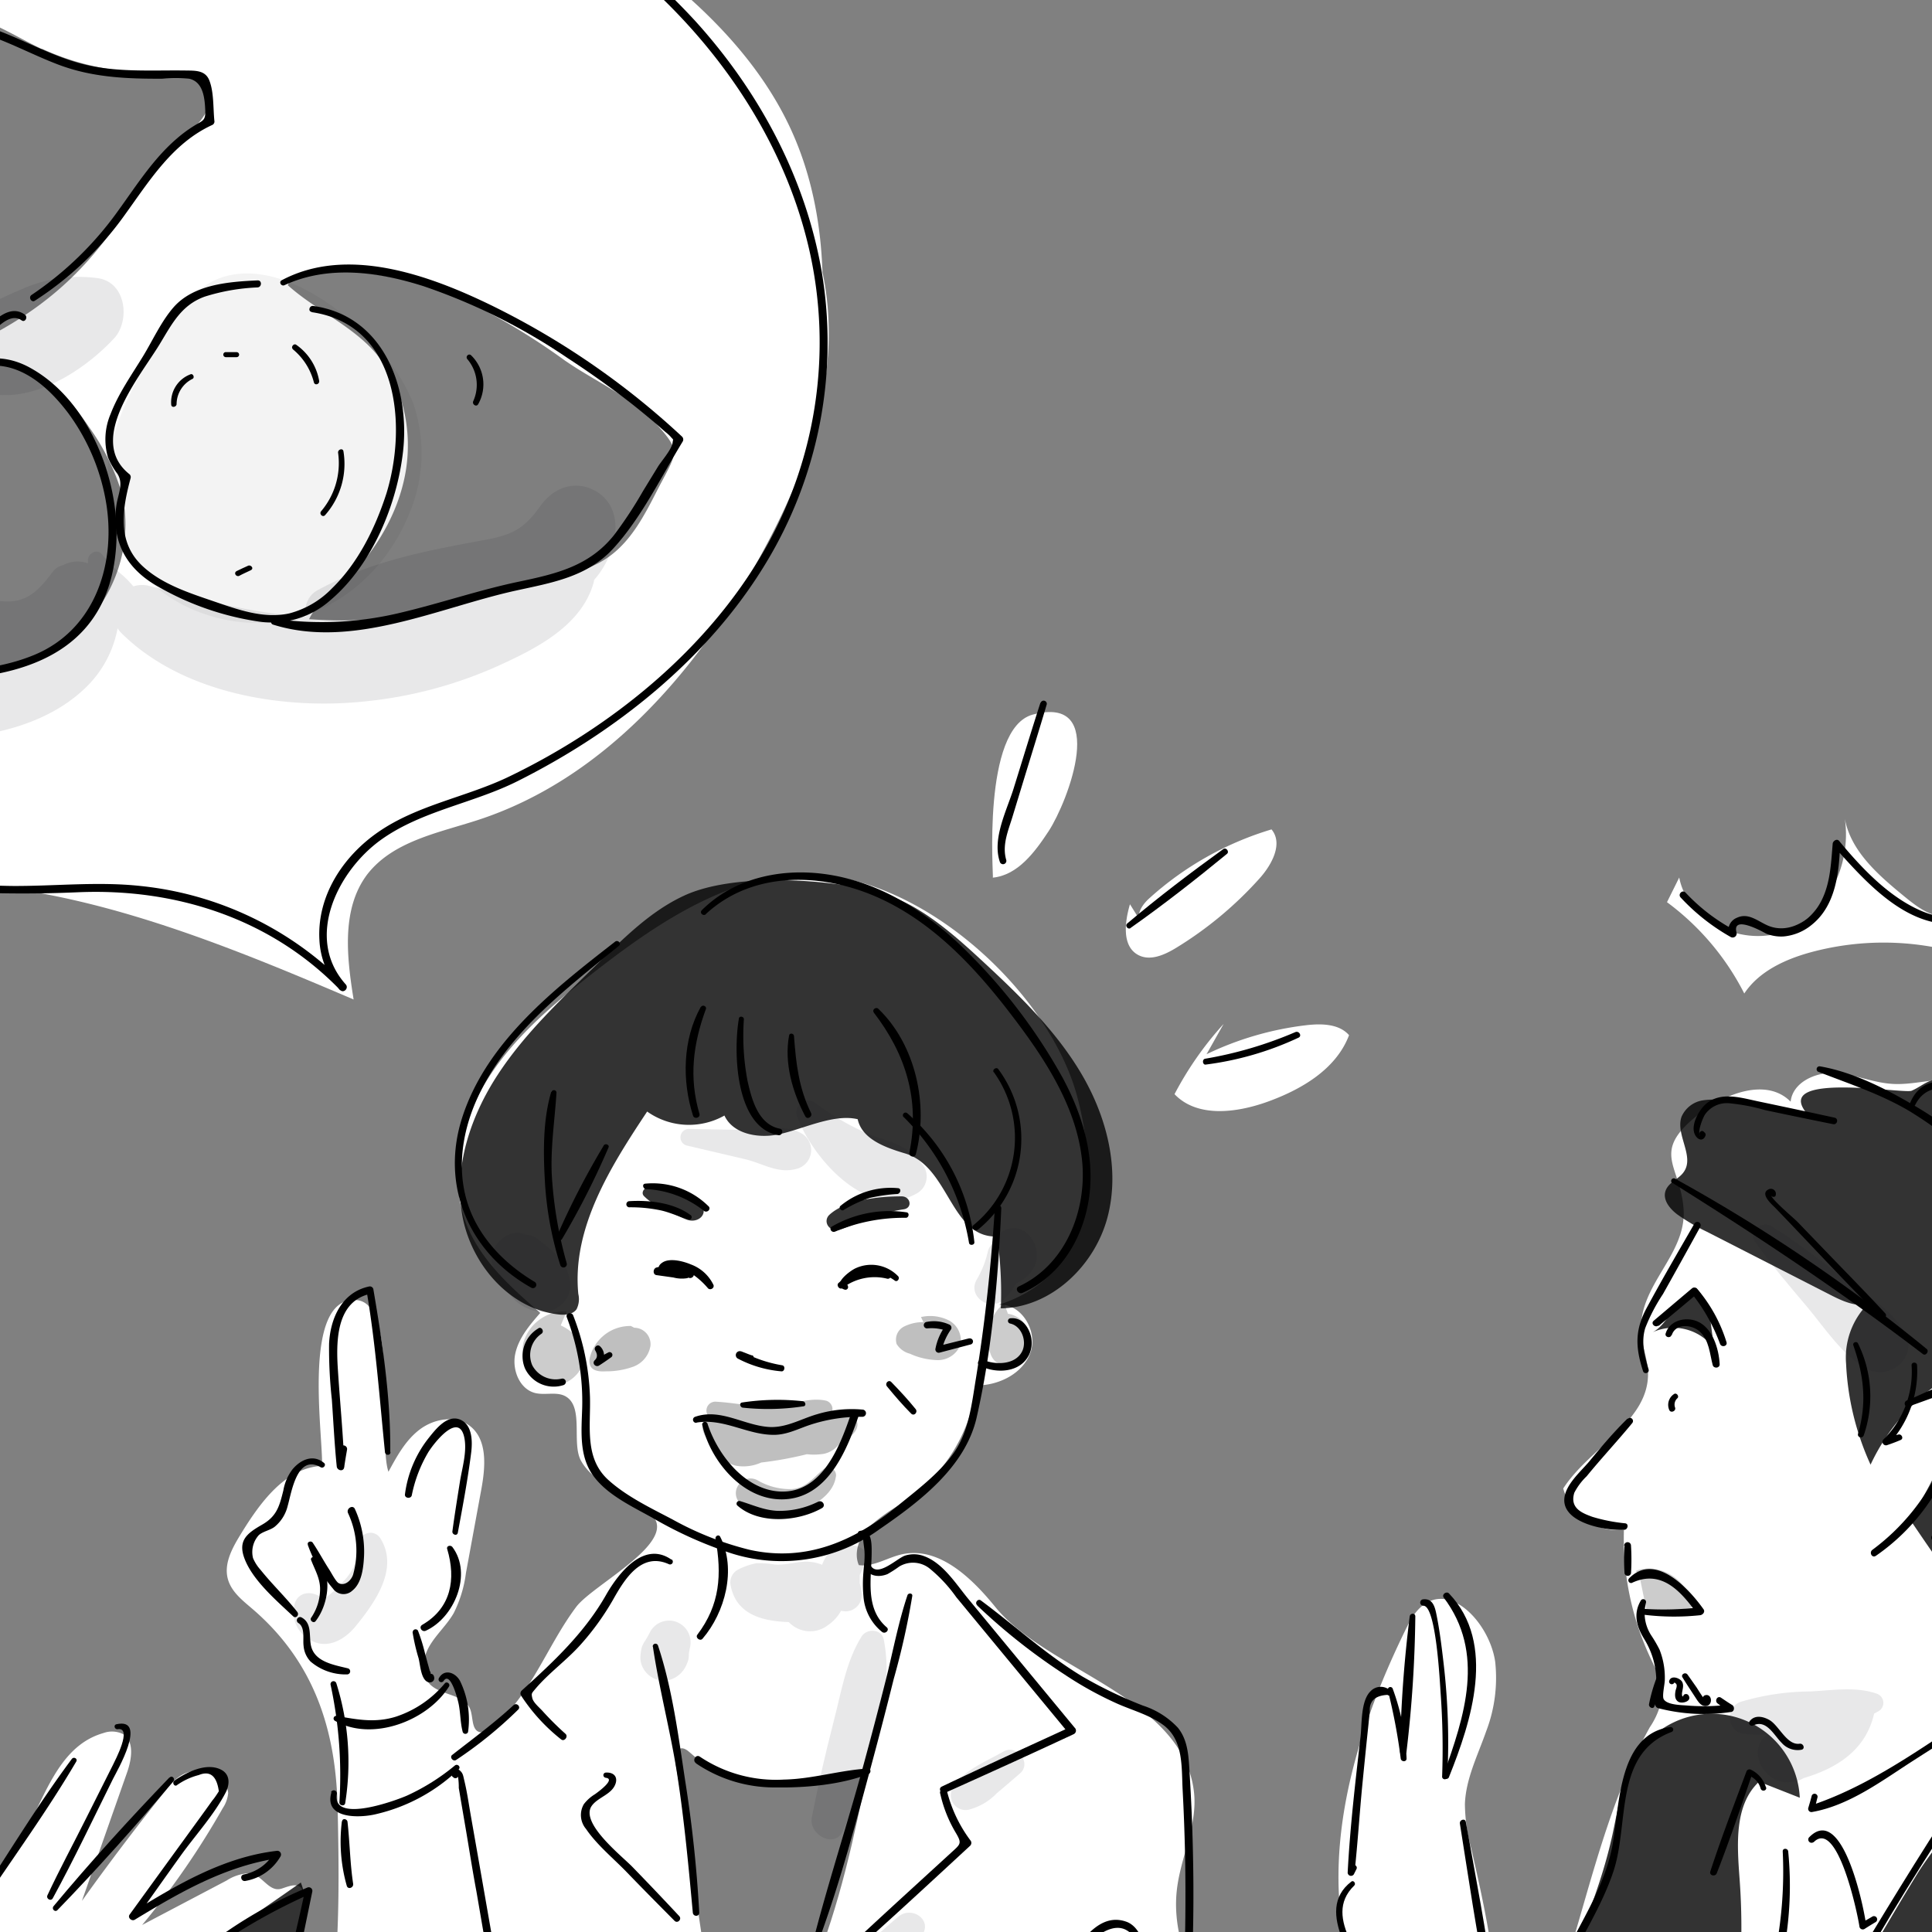 <svg xmlns="http://www.w3.org/2000/svg" xmlns:xlink="http://www.w3.org/1999/xlink" viewBox="0 0 300 300"><rect x="0" y="0" width="300" height="300" fill="#808080" stroke="none"/><defs><style>.cls-1{fill:none;}.cls-2{fill:#fff;}.cls-3{opacity:0.8;}.cls-4{opacity:0.5;}.cls-5{opacity:0.05;}.cls-6{opacity:0.2;}.cls-7{opacity:0.25;}.cls-8{fill:#1a1c21;opacity:0.1;}.cls-9{clip-path:url(#clip-path);}</style><clipPath id="clip-path"><rect class="cls-1" x="618" y="-38.5" width="780" height="476"/></clipPath></defs><title>episode4-thumb</title><g id="color"><path class="cls-2" d="M466.81,405.36c.75-8.94,1.09-17.9,1.66-26.86.46-7.18-.66-13.87-.4-21l.7-19.51c.13-3.58.25-7.27-1-10.64-1.92-5.29-6.71-8.88-10.81-12.73-11.14-10.46-18.17-24.43-26-37.58-1.83-3.08-3.83-6.26-6.92-8.07a9.41,9.41,0,0,1-2.87-1.95,6.4,6.4,0,0,1-1-2.2l-4.7-14.62,7.08.8a132.14,132.14,0,0,1,3.51-36.75,7.68,7.68,0,0,1,1.58-3.6c.79-.82,1.9-1.27,2.64-2.13,2.63-3-1.09-7.92.37-11.65.43-1.09,1.29-2,1.44-3.18a5.18,5.18,0,0,0-1.2-3.37c-7.88-11.58-21.3-17.9-34.16-23.43-2-.88-4.23-1.76-6.37-1.26s-3.9,3.09-2.73,5c-3.49-4-9.37-5.13-14.67-4.62s-10.38,2.36-15.64,3.21c-3.82.62-9,2.18-8.48,6-3.21,0-7,.39-8.67,3.13-2.42,3.91,1.45,8.5,3.5,12.62,2.54,5.08,1.08,8.76.28,13.84-.58,3.71-.29,7.64-1,11.45-.41,2.07-9.31,22.65-12.38,20.14a28.32,28.32,0,0,0,8,4.77,17.32,17.32,0,0,1-3.11,5.29c2.52,2.54,7.05,2.59,9,5.58,1,1.51,1.07,3.42,1.16,5.22a125.29,125.29,0,0,0,2.37,18.92,3.24,3.24,0,0,0,1.41,2.5,3.27,3.27,0,0,0,2.2-.08c7.38-2,14.8-3.88,22.2-5.85a1.91,1.91,0,0,1,1.52,0c.56.34.62,1.13.62,1.79,0,2.28,0,4.56-.05,6.84a2.17,2.17,0,0,1-2.41,2.7c-7.72.74-16.07,1.7-21.68,7-3,2.84-5.81,7.11-9.9,6.59-1.42-10.77-16.59-17.29-21.56-26.63a25.59,25.59,0,0,0-9.08-9.71l11.76-19.78c7.36-12.36,16.79-25.67,13.38-40.8C334.07,190,325.19,182,316.78,174.84c-3.92-3.34-8.23-6.85-13.37-7.19-3.22-.21-6.42.87-9.64.65-3-.19-5.85-1.51-8.86-1.68s-6.55,1.45-6.86,4.45c-3.75-3.79-10.23-1.27-14.4,2.05-7.37,5.88-2.75,7.71-2.23,14.56.55,7.24-7.17,11.89-6.58,19.38.17,2,1,4,1.06,6,.26,7.66-9,11.62-13.16,18.07a8.74,8.74,0,0,0,9.42,6.41,44,44,0,0,0,4.16,20c.9,1.89,1.95,3.85,1.78,5.94a12.07,12.07,0,0,1-1.92,4.73c-7.36,13.25-10,28.57-15,42.8q-.85,2.47-1.81,4.9a4.6,4.6,0,0,1-.77,1.41c-1.29,1.44-3.87.71-5-.9s-1.13-3.66-1.22-5.59c-.37-8-2.12-15.9-3.91-23.72a27.19,27.19,0,0,1-1-7c.15-3.93,2-7.55,3.3-11.27a23.14,23.14,0,0,0,1.4-10.82c-1-6.88-9.07-14.71-13.57-5.66-8.54,17.2-14.48,37.37-8.05,55.47,1.37,3.87,3.29,7.56,4.36,11.53,3.2,11.84,1.72,23.92,6.27,35.59L196,342.11c6.7-15.9-15.06-31.26-13.28-48.44.53-5.21,3.27-10.19,2.68-15.39-1.67-14.75-22.72-18.73-30.85-28.75-3.68-4.53-8.73-9.4-14.44-8.19-2.29.49-4.43,2-6.75,1.69-.86-2,.11-4.44,1.65-6a30.77,30.77,0,0,1,5.42-3.79,25.74,25.74,0,0,0,11.2-18.11c3.5,0,7.23-1.85,8.39-5.15s-1.44-7.65-4.94-7.37c14.59-4.7,15.53-19.73,12.21-32.26-4.67-17.63-27.39-37.4-46.3-34.3-10.94,1.79-20.42,8.4-29.15,15.23-6.15,4.82-12.25,10-16.33,16.63s-5.89,15.16-3,22.4c2.25,5.52,6.89,9.64,11.38,13.56-1.66,1.9-3.38,3.92-3.89,6.39s.69,5.48,3.15,6.06c1.6.37,3.46-.31,4.83.6,2.66,1.75.77,7.17,2.22,9.87,1.93,3.58,7.61,5.7,10.68,8.17,5.19,4.17-8.72,11-11.4,14.55-4.6,6.13-7,13.78-13.13,18.77a2.19,2.19,0,0,1-1.85.69c-1.31-.35-1-2.28-1.48-3.55-.9-2.39-4.58-2.09-6.32-3.95-1.43-1.54-1.06-4.08,0-5.89s2.7-3.26,3.75-5.09a19.35,19.35,0,0,0,1.9-6.23l2.39-13c.64-3.47,1-7.72-1.8-9.86-2.2-1.68-5.49-1.12-7.71.53s-3.59,4.17-4.91,6.6c-1.68-4.8,1.63-26.08-4.93-26.65-8.67-.76-5.16,21.28-5.39,25.74-5.72.28-9.62,5.72-12.62,10.61-1.3,2.12-2.65,4.55-2,6.95.54,2,2.29,3.34,3.84,4.67C48.7,258,52.12,268.42,52.42,280.5c.36,15.16.35,29.19-3.32,44.1a1.27,1.27,0,0,1-.36.74,1.3,1.3,0,0,1-.89.2,48,48,0,0,0-7.86,0A114.06,114.06,0,0,0,47.13,295a2.3,2.3,0,0,0-.39-1.88c-.74-.75-2-.18-3,.14-2.05.66-3-2.28-5.13-2.38A7,7,0,0,0,35.2,292l-13.13,6.91a124.72,124.72,0,0,0,12.52-18.14,5,5,0,0,0,.84-2.35,3.48,3.48,0,0,0-2.51-3c-2.89-1-4.92-.19-6.72,2q-7,8.69-13.48,17.75l7-19.91c.74-2.09,1.21-5-.74-6.05a3.9,3.9,0,0,0-2.93-.1C6.59,271.82,6,285.52-1.38,292.14c-2.67-.19-4-3.22-5.11-5.66s-3.6-5.11-6-3.93c-1.72.85-2.06,3.12-2.14,5a99.14,99.14,0,0,0,1.55,20c.72,4.39,5.23,12,3.27,16.08-1.44,3-4.5,4.8-7.39,6.44-1.09.62-2.54,1.21-3.48.39a2.88,2.88,0,0,1-.73-1.31c-4.11-12.28-.59-26.47-1.95-39.2-1-9.17-5.1-16.79-13.76-20.9-2.84-1.34-30.15-12.85-31.53-10.45,2.18-3.81,9.22-2.09,11.24-6,1.12-2.15,0-4.71-.25-7.12-.43-5,7.83-16,2.63-19.56a23,23,0,0,0,9.4-3.08,3.42,3.42,0,0,0,1.63-1.6c.8-2.14-2.22-3.44-4.22-4.54-3.31-1.84-4.89-5.8-5.21-9.57s.37-7.54.37-11.32A62.45,62.45,0,0,0-54.87,183l-3.81-18.06a11.63,11.63,0,0,0-2-5.09,10.54,10.54,0,0,0-4.18-2.77,91.55,91.55,0,0,0-19.77-5.71c-8.24-1.55-16.76-2.47-25-.89s-16.23,6-20.65,13.07c-1.49,2.39-2.59,5.1-4.69,7-1.73,1.53-4,2.35-5.84,3.7-10.36,7.42-1.79,20,1.31,28.72,4.34,12.2,6.88,24.94,10.79,37.27,1.57,4.93,3.15,10,3.2,15.14.13,12.19-11.83,21.83-20.93,28-8.94,6-18.76,12-23.37,21.74-3,6.35-3.3,13.47-2.63,20.34s3.47,12.94.76,19.89c-.93,2.39-2.34,4.72-2.23,7.28.1,2.19,1.3,4.15,2.33,6.08,4.3,8.14,5.9,17.39,7.44,26.47q2.53,15,5.09,30.06a6,6,0,0,1,0,3.16,6,6,0,0,1-2.53,2.54c-9.23,6.12-18.32,12.85-27.92,18.34-3.73-21.65.41-43.41.63-65.2.1-10.38-1.79-20.91.45-31.05,1.61-7.25,5.2-15.18,1.5-21.63-2.16-3.76-6.31-5.87-10.32-7.53a114.47,114.47,0,0,0-26.18-7.38,5.81,5.81,0,0,1-3.38-1.31c-1.81-1.9,0-5.23,2.44-6.21s5.2-.63,7.76-1.25c6.43-1.55,9.86-8.72,10.58-15.3s-.36-13.35,1.23-19.77c3.18-12.91,3.91-23,3.07-36.35-.51-8.1-3.47-15-5.61-22.84a9.29,9.29,0,0,1-.49-3.29,9.81,9.81,0,0,1,1.82-4.21c3.07-4.9,5.68-11.44,2.31-16.14-2.82-3.91-8.28-4.71-12.69-5.09-5.56-.48-7.78.06-13.32-3.28-6.25-3.76-13.62-5.12-20.81-6.41-12-2.16-24.82-4.24-36.05.54-8.55,3.64-15,10.82-20.88,18a28.1,28.1,0,0,0-4.31,6.53c-1.44,3.4-1.55,7.19-1.58,10.87-.12,15.63,0,32.36,3.4,47.68,4.76,21.19,15.57,37.2,8.39,59.57-3.7,11.53-9.59,22.38-11.94,34.26-2.63,13.28-.67,27-.07,40.49.44,10.06.14,20.26,2.47,30.06s7.83,19.43,16.83,23.94c6.57,3.28,14.19,3.5,21.54,3.66,102.6,2.18,205,1.35,307.64.4l287.39-2.65c41.21-.38,82.5-.75,123.55,2.94,4.27.38,8.85.75,12.56-1.42C467.82,434.37,466,414.55,466.81,405.36Zm-124.95,3.7c-.91,4.2-1.55,8.45-3,12.5-1.73,4.82-9.46,2.73-7.72-2.12,1.46-4.06,2.09-8.31,3-12.5C335.24,401.9,343,404,341.86,409.06Z"/><path class="cls-2" d="M162.84,129.05c-2.14,3.26-4.79,6.84-8.67,7.23.14,0-1.76-23.18,6.2-25.32C172.21,107.8,165.85,124.43,162.84,129.05Z"/><path class="cls-2" d="M177.16,143.14c-.84-1.13.23-2.68,1.28-3.63a49.43,49.43,0,0,1,19-10.72c1.83,2.19.06,5.47-1.84,7.59a57.79,57.79,0,0,1-13,10.82c-1.78,1.08-4,2.08-5.86,1.09-2.55-1.36-2.1-5.1-1.28-7.88"/><path class="cls-2" d="M187.35,163.7a48.93,48.93,0,0,1,15.43-4.5c2.37-.28,5.13-.25,6.7,1.54-2,5.31-7.45,8.48-12.8,10.39-4.78,1.69-10.81,2.44-14.3-1.23A52.14,52.14,0,0,1,190,159"/><path class="cls-2" d="M123,30.5c5.22,8.27,6.56,18.58,5.18,28.26s-5.32,18.82-10,27.39c-9.89,18-24.4,34.82-44,41.19C68,129.35,61,130.62,57,135.81c-4,5.34-3.16,12.78-2.09,19.39-25.27-10.79-52.35-21.81-79.4-17-4,.71-9.55-2.25-13.6-3a120.74,120.74,0,0,1-17.39-4.12A91.65,91.65,0,0,1-86.3,113.53c-18.45-16.08-29.86-40.21-29.77-64.68S-104.14,0-84.46-14.51C-64.24-29.45-38-33.42-12.9-34.32,28.2-35.79,71.86-29.25,103.67-3.2c7.71,6.32,14.67,13.82,18.93,22.84,5.2,11,6,23.73,4.44,35.83C125,70.84,119,86,108.22,97.15,92.5,113.49,69.2,119.43,49.15,130"/><path class="cls-2" d="M258.85,140.09a40.32,40.32,0,0,1,12,14.18c2.27-3.42,6.26-5.27,10.21-6.37a43.26,43.26,0,0,1,34.2,4.95c.65-8.94,11-14.36,13-23.08l-19.83,10.51c-2.22,1.19-4.65,2.4-7.14,2-2.13-.31-3.91-1.72-5.57-3.07-4-3.28-8.33-7-9.26-12.1,1.06,7-2.55,14.77-9.1,17.41s-15.28-1.32-16.61-8.26"/><path class="cls-3" d="M154.82,192a60.36,60.36,0,0,1,.59,11.16c7.8-.11,14.57-6.6,16.56-14.13s-.13-15.69-4.11-22.39-9.68-12.19-15.39-17.48c-5.12-4.74-10.63-9.56-17.43-11-7.91-1.74-21.37-2.53-28.8.91-5.22,2.41-9.37,6.59-13.49,10.62-5.49,5.37-11.18,10.67-15.4,17.1S70.47,181,71.76,188.58,79,203.19,86.66,204.1c1,.13,2.28.05,2.87-.81a3.48,3.48,0,0,0,.27-2.37c-1-10.25,5-19.76,10.69-28.32a11.22,11.22,0,0,0,12,.62c1.28,2.79,5,3.52,8,3,3.8-.67,8.77-3.35,12.69-2.43.68,3.12,4.32,4.41,7.38,5.32C147.42,181.15,147.59,192.25,154.82,192Z"/><path class="cls-4" d="M6.54,7.58l-.11,0C2.34,5.64-1.51,3-5.95,2.22c-3.55-.62-7.19,0-10.74.63C-35,6.07-55.06,8.13-67.71,23.07c-7.06,8.34-11.91,18.72-20.61,25.32-2.24,1.69-4.87,3.34-5.64,6-1.21,4.28,3.27,8.32,7.69,8.85s8.75-1.17,13.14-1.88c9.3-1.52,18.42,1.33,27.57,2.51s15.15-.62,23.5-3.49c16.2-5.58,29.72-10.41,40-25.36,2.94-4.29,5.39-9,9.29-12.48,2.67-2.37,6.38-5.32,5-8.61C31,11.11,27,11.09,23.92,11.17A39.3,39.3,0,0,1,6.54,7.58Z"/><path class="cls-4" d="M7,101.4C16.25,97.19,21.53,85.75,18.73,76a34.72,34.72,0,0,0-4.92-9.71c-3-4.42-6.89-8.89-12.18-9.67-3.64-.53-7.27.8-10.71,2.11-9.48,3.62-22,6.81-27.69,16-2.32,3.75-3.21,8.23-5.39,12.07a20.32,20.32,0,0,1-6.05,6.63c-.74.51-1.58,1.07-1.77,2-.3,1.41,1.25,2.5,2.61,3C-32.1,103.8-8.87,108.6,7,101.4Z"/><path class="cls-4" d="M87.74,56a103.29,103.29,0,0,0-15.07-9.12,53.28,53.28,0,0,0-23.05-4.85c-1.93,0-4.26.46-4.93,2.26,4.11,3.69,9.41,6,13.16,10,4.77,5.17,6.4,12.81,5,19.71S57.3,87.11,52,91.72c-1.52,1.32-3.19,2.6-4,4.43,10.58.74,17.23-.65,26.86-4.22,6.44-2.39,14.11-1.5,19.7-5.49,3.43-2.45,5.48-6.36,7.4-10.12,3.21-6.28,4-6-.29-10.76-3.36-3.7-9.43-6.48-13.57-9.32Z"/><path class="cls-5" d="M60.69,56.51c-6.23-8.45-18.14-16.87-27-13.14-3.85,1.63-6.32,5.37-8.51,8.94-3.07,5-6.09,10.16-7.65,15.83-3.17,11.48,2.27,22.82,13.64,27C44.78,100.11,58,93,63.46,80a24,24,0,0,0,.73-17.32A26,26,0,0,0,60.69,56.51Z"/><path class="cls-3" d="M266.7,210.22a7.85,7.85,0,0,0-10.11-3.34c2.62-1.31,3.61-5.61,6.82-6.86C266.44,203.45,265.2,207.27,266.7,210.22Z"/><path class="cls-3" d="M287.92,307.36c-3,4.92-6.06,9.78-9.4,14.45-2.84,4.52-9.63,11.69-10.6,16.86.16-.86-1.41-1-1.81-.18s-.09,1.72-.06,2.6-.6,2-1.45,1.74c3.38-16.75,6.78-33.76,5.54-50.8-.39-5.4-.94-11.67,3-15.37l6.33,2.49a13.7,13.7,0,0,0-24.88-7.23c-2.67,3.78-3.25,8.59-4.24,13.11-1.65,7.48-4.62,14.6-7.57,21.67-2.08,5-4.26,10.09-8.17,13.78,2-7-11.21-10.77-16.06-10s-4.24,5.17-3.65,8.73l4.52,27.57a67.55,67.55,0,0,1,.65,10.06c11.56,3.69,20.7,10.11,30.69,16.72,3.28,2.18,32.09,17.17,32,19.27l1.19-20a13.84,13.84,0,0,1,1-5.16,35.9,35.9,0,0,1,2.83-4.05,43.68,43.68,0,0,0,2.35-4.69,24,24,0,0,1,19.46-12.95,2.45,2.45,0,0,1,2,.52,2.88,2.88,0,0,1,.32,2.19c-.67,6.95,4,13.16,8.4,18.58a103.8,103.8,0,0,0,13.64-27c1.56-4.68,2.8-9.51,5.15-13.84a51.08,51.08,0,0,0,3.51-6.56,27.55,27.55,0,0,0,1.2-8.92l.25-10c.21-8.37-10.14-15.24-15.43-20.81a62.54,62.54,0,0,1-8-9.6c-1.57-2.49-10.57-12.5-10.59-3.3,0,.95.29,1.88.2,2.82-.65,6.5-9.12,15.37-12.51,20.88S291.22,301.93,287.92,307.36Z"/><path class="cls-3" d="M25,376.49a4.07,4.07,0,0,1-2.82,1.63c-1.22,0-2.12-1.1-2.85-2.08l-6.57-8.78a7.84,7.84,0,0,0-3.46-3.08C5.79,363-2,372.33-4.26,374.63a7,7,0,0,1-2.87,2.11,6.5,6.5,0,0,1-2.45.07l-41.42-4a2.64,2.64,0,0,1-1.22-.32c-2.08-1.38,15.58-12.25,17.41-13.49L-10,342.34a15.47,15.47,0,0,0,4.33-3.79c1.2-1.77,1.61-3.95,2.4-5.94,1.93-4.81,6.07-8.34,10.1-11.6,12.89-10.45,26.37-19.22,39.88-28.69,1.82,4.62-.06,8.73-1.16,13.08-1.34,5.3-1.95,10.79-2.79,16.2a6.38,6.38,0,0,0,0,2.5,6.64,6.64,0,0,0,1.38,2.36,74.39,74.39,0,0,1,10.5,18.23c1.16,2.9-11.27,15.28-13.32,17.39C36.09,367.36,30,371.22,25,376.49Z"/><path class="cls-3" d="M280.22,172.81l.27,0c-5.18-6.46,15.1-2.92,16.34-3.44,1.07-.45,2-1.24,3.09-1.6a7.92,7.92,0,0,1,4.46.26c18,5,31.69,22.71,31.95,41.4-.29-.83-1.68-.6-2.08.19a3.8,3.8,0,0,0,.08,2.59,29.59,29.59,0,0,1-.3,15.65,9.42,9.42,0,0,1-3.17,5.24c-1.7,1.21-4.4,1.19-5.6-.51a213.24,213.24,0,0,1-12,26.74q-8.64-11.46-16.67-23.37c4.16-7,8.48-14.79,7-22.79a32.07,32.07,0,0,0-13.13,14.26,42.28,42.28,0,0,1-3.8-15.67,11.84,11.84,0,0,1,3.33-9.24c-2,.41-4-.55-5.83-1.48l-19.15-9.79a31,31,0,0,1-4.53-2.65c-1.18-.88-2.33-2.28-1.86-3.67s2.09-1.81,2.87-3c1.64-2.42-1.33-5.74-.39-8.5a4.32,4.32,0,0,1,3.32-2.57,12.61,12.61,0,0,1,4.37.15Z"/><path class="cls-6" d="M254.53,244.49l1.11,5.4a21.14,21.14,0,0,0,7.05-.26c-.13-4.06-4.94-7.21-8.71-5.69"/><path class="cls-7" d="M132.94,220.38c-.44-.88-2.39-.62-4.71,0a4.7,4.7,0,0,0,.65-.61,1.37,1.37,0,0,0-.6-2.27c-2.69-.61-5.47.73-8.23.86-3.07.16-6-.57-9-.71a1.38,1.38,0,0,0-.69,2.56,10.9,10.9,0,0,0,1.12.6,8.14,8.14,0,0,0-.85-.08,1.63,1.63,0,0,0-1.28.31c-.52.53-.16,1.41.23,2.05l.18.28a3.1,3.1,0,0,0,.4.64c1,1.63,2.33,3.18,4.18,3.6a6.73,6.73,0,0,0,3.86-.51,56,56,0,0,0,7.09-1.29,9.64,9.64,0,0,0,2.63-.06,4,4,0,0,0,2.49-1.67C132.41,223.06,133.66,221.84,132.94,220.38Zm-12.89,1.85,1.42,0a6.5,6.5,0,0,1-2.17.21l-1-.19C118.88,222.23,119.47,222.24,120.05,222.23Z"/><path class="cls-4" d="M111.15,314c2.06-1.28,10.57-8.84,12.87-7.66.46.23.9.66,1.41.54s.67-.57.84-1c4.09-10,6.39-20.68,8.5-31.2-4.73.66-10.07,1.81-14.83,1.82-4.58,0-9.32-1.21-12.72-4.29-.43-.39-1-.84-1.52-.72-.78.17-.9,1.16-.81,2,0,.09,0,.18,0,.27C107.25,287.24,108.7,300.52,111.15,314Z"/><path class="cls-6" d="M156.51,204a4,4,0,0,1,.69,7.74,2.66,2.66,0,0,1-2.71-.4,3,3,0,0,1-.67-1.09,7.08,7.08,0,0,1,2.1-7.9"/><path class="cls-6" d="M87.07,205.81a6.78,6.78,0,0,1,3.51,3.58c.92,2.83-2,6-4.93,5.68s-5.05-3.7-4.37-6.6A6.72,6.72,0,0,1,88,203.63"/><path class="cls-7" d="M143.39,205.3a6.62,6.62,0,0,0-3.06.71,2.28,2.28,0,0,0-1.1,2.69,3.39,3.39,0,0,0,2.05,1.5,11,11,0,0,0,4.33,1,3.75,3.75,0,0,0,3.5-2.32,3.49,3.49,0,0,0-1.72-3.82,6.47,6.47,0,0,0-4.38-.55"/><path class="cls-7" d="M98.48,206.17A2.55,2.55,0,0,1,101,209a4.15,4.15,0,0,1-2.62,3.2,12.24,12.24,0,0,1-4.26.74c-.9.05-2,0-2.42-.79a2.06,2.06,0,0,1-.08-1.45,6.44,6.44,0,0,1,6.35-4.8"/><path class="cls-7" d="M127.78,228.22c-1.51,1.26-2.62,2.84-4.8,3a9.88,9.88,0,0,1-5.29-1.33,2.26,2.26,0,0,0-2.29,0,2.47,2.47,0,0,0-1.05,1.35,2.21,2.21,0,0,0,.59,2.21,8.75,8.75,0,0,0,8.74,1.44c2.41-.91,5.62-2.64,6.09-5.47A1.2,1.2,0,0,0,127.78,228.22Z"/><path class="cls-3" d="M140,185.77c-3.59,0-8.74.55-11.24,2.89-1,1-.07,2.69,1.64,2.28A45.17,45.17,0,0,0,135,189.1a29.67,29.67,0,0,1,5.33-1.32C141.75,187.56,141.39,185.77,140,185.77Z"/><path class="cls-3" d="M108.78,187a10.59,10.59,0,0,0-3.77-2.15,6.86,6.86,0,0,0-4.33-.56c-.67.16-1.17.89-.71,1.41a8.21,8.21,0,0,0,3,1.93c1.21.56,2.29,1.22,3.55,1.71C108.46,190.14,110.13,188.35,108.78,187Z"/></g><g id="kage"><path class="cls-8" d="M291.44,263c-3.28-1.16-7-.51-10.43-.35a38.44,38.44,0,0,0-10.72,1.61,2.58,2.58,0,0,0,.68,5,25.08,25.08,0,0,0,3.46.07l-.13.11c-3.07,2.49-.36,7.18,3,7.31a5,5,0,0,0,2.8-.66c5.21-1.54,9.64-4.39,10.91-10,.26-.14.51-.27.76-.42A1.5,1.5,0,0,0,291.44,263Z"/><path class="cls-8" d="M137.23,254.57c-.33-1.67-2.65-1.75-3.45-.45-2.43,3.91-3.17,8.74-4.32,13.15-1.29,5-2.41,9.88-3.4,14.91-.54,2.74,3.61,5,4.87,2.05C134.59,275.67,139.11,264,137.23,254.57Z"/><path class="cls-8" d="M155.78,272c-2.6,1.51-6.38,2.94-7.86,5.7a2.28,2.28,0,0,0,2.53,3.3,9.21,9.21,0,0,0,4.3-2.52q1.83-1.54,3.64-3.11C160.27,273.72,157.85,270.76,155.78,272Z"/><path class="cls-8" d="M139.59,297.55c-1.56,1.26-3,2.68-4.57,3.89s-3.23,2.43-4.73,3.81a2.36,2.36,0,0,0,2.28,3.91,20.86,20.86,0,0,0,10.69-8.78C144.72,298,141.54,296,139.59,297.55Z"/><path class="cls-8" d="M59.06,238.87a1.81,1.81,0,0,0-3.35.91,8.22,8.22,0,0,1-2.5,5.88,17.25,17.25,0,0,1-2.28,2.16,7.71,7.71,0,0,1-.77.49c-1.37-1.36-4-1.37-4.47,1a4.87,4.87,0,0,0,2.48,5.34c2.61,1.53,5.28,0,7-2.06C58.1,249,62.05,243.62,59.06,238.87Z"/><path class="cls-8" d="M159.55,191.58a3.12,3.12,0,0,0-4.34,0,3.39,3.39,0,0,0-.72,1.25,2.48,2.48,0,0,0-1.11,1.56,15,15,0,0,1-1.68,4.25c-1.59,2.61,2,5.13,4.11,3.18a9.66,9.66,0,0,0,2-2.56l.37-.2a5.73,5.73,0,0,0,2.25-2A4.47,4.47,0,0,0,159.55,191.58Z"/><path class="cls-8" d="M124.55,176.05c-2.72-1.59-5.29-.52-8.32-.58l-9.3-.17a1.31,1.31,0,0,0-.35,2.56l9,2.11c2.94.68,5.2,2.37,8.22,1.5A3,3,0,0,0,124.55,176.05Z"/><path class="cls-8" d="M143.45,181.13c-2.22-3.3-5-3.71-8.5-5a40.31,40.31,0,0,1-8.53-5,1.86,1.86,0,0,0-2.71,2.08c2.33,6.52,11,16.49,18.66,12.1A3,3,0,0,0,143.45,181.13Z"/><path class="cls-8" d="M295.73,206.78c-2.28-3.71-6.37-6-9.79-8.6-3.6-2.7-7.12-5.45-10.95-7.82-1.47-.91-3.51,1-2.46,2.46,2.48,3.54,5.27,6.78,8.06,10.09s5.46,7.57,9.35,9.66C293.55,214.52,298,210.51,295.73,206.78Z"/><path class="cls-8" d="M133.68,240.35a2.7,2.7,0,0,0-1.25-.37c-2.3-.71-4,.88-4.77,3a6.47,6.47,0,0,0-1.72-.44c-1.84-.24-3.72.55-5.63.4a15,15,0,0,0-2.83-.21,10.28,10.28,0,0,0-3,1.07,2.26,2.26,0,0,0-1,2.51c.71,3.45,3.32,4.88,6.62,5.36a19.1,19.1,0,0,0,2.38.2,4.52,4.52,0,0,0,6.06.5,6.47,6.47,0,0,0,2.06-2.25,5.09,5.09,0,0,0,.71.09,2.52,2.52,0,0,0,2.5-2.5,8.93,8.93,0,0,0-.31-1.86.19.19,0,0,1,0-.07h0V245a1.09,1.09,0,0,0,0-.12l0-.27c0-.07.06-.2.1-.31,0,.16.12-.22.2-.37a3.19,3.19,0,0,0,.34-1.38l.09-.16A1.52,1.52,0,0,0,133.68,240.35Z"/><path class="cls-8" d="M105.19,251.91a3.33,3.33,0,0,0-4.17,1.37l-.42.78c-.09.17-.42.69-.31.57a3.71,3.71,0,0,0-.66,1.26,8.21,8.21,0,0,0-.18,1.21,3.41,3.41,0,0,0,.56,2.17,3.63,3.63,0,0,0,3.92,1.59,4,4,0,0,0,2.43-1.89,6.22,6.22,0,0,0,.48-1.09,3.26,3.26,0,0,0,.12-1.07c.05-.32.11-.64.17-.95A3.39,3.39,0,0,0,105.19,251.91Z"/><path class="cls-8" d="M92.54,76.28c-3.17-1.83-6.55-.62-8.6,2.25-2.36,3.32-4.09,4.45-8.3,5.24C66.41,85.49,57.86,87,49.48,91.56a3.6,3.6,0,0,0-1.93,4.17c-8.3-.39-16.1-2.67-24.43-4.76a4.35,4.35,0,0,0-2.41.08,15.83,15.83,0,0,0-2-2,21.92,21.92,0,0,1-2.91-3c-.75-.89-2.09-.12-2.15.89,0,.17,0,.35,0,.53a4.71,4.71,0,0,0-3.85.29,2.7,2.7,0,0,0-1.59,1c-2,2.65-3.8,4.78-7.39,4.63-1.62-.07-3.11-.45-4.8-.38-1.52.07-3,.28-4.57.31a105.47,105.47,0,0,1-13.3-.49c-4.4-.44-8.55-1.83-12.91-.67A5.47,5.47,0,0,0-39,97c-.28-.12-.59-.21-.88-.32a17.17,17.17,0,0,0-3.56-.8,2.24,2.24,0,0,0-1.19,4.32,16.5,16.5,0,0,0,3.49,1,4.3,4.3,0,0,0,1.95.13,5.17,5.17,0,0,0,.53-.21,3.82,3.82,0,0,0,.48,2.91c7.61,10.21,22.13,12,33.84,10.33,6.59-.94,13.2-3.07,18-7.94a17.09,17.09,0,0,0,4.6-8.86,4.32,4.32,0,0,0,.58.73c9.49,9.46,25.28,12,38.07,10.6a66.4,66.4,0,0,0,20.23-5.4c6-2.71,13.22-6.29,15.06-13.11l.06-.33a13.51,13.51,0,0,0,3.18-6.72C95.91,80.6,95.12,77.77,92.54,76.28Z"/><path class="cls-8" d="M15.16,43.19A21.68,21.68,0,0,0,3.49,44.86c-1.65.68-3.25,1.46-4.87,2.2a34.32,34.32,0,0,1-3.37,1.42c-1.17.39-2.51.06-1.38,1.61a3.28,3.28,0,0,0-5.9.77c-.08.19-.15.38-.23.58l0,.08a2.55,2.55,0,0,0-.63-.27,12.09,12.09,0,0,0-3-.4,5.41,5.41,0,0,0-2-.68c-4.44-.59-8.25.47-12.59,1.27s-8.61,1.36-13,1.8c-8.49.87-16.91.78-25.39,1.35a5.07,5.07,0,0,0-4.68,3.56c-.08.24-.16.48-.25.72a4.15,4.15,0,0,0,2.87,5l.36.09a4.21,4.21,0,0,0,.6,1c3.78,4.62,12.34,7.21,18,8.34a32.42,32.42,0,0,0,10,.81,12.1,12.1,0,0,0,5.83-2.23c5.58-1.9,10.75-5.36,15.75-8.3l.76-.42a15,15,0,0,0,3.24-1.71,6.16,6.16,0,0,0,1.26-1.24,6.89,6.89,0,0,0,1.84-2.16c.29-.14.6-.26.88-.42a3.42,3.42,0,0,0,1.67-2.31,7.57,7.57,0,0,0,4,1.71,3.66,3.66,0,0,0,2,3c7.72,4,17.13-1.8,22.4-7.43C20.25,49.89,19.65,43.81,15.16,43.19Z"/><path class="cls-8" d="M88.56,199.54a8,8,0,0,0-.68-2.68,7.59,7.59,0,0,0-2-2.5,23.75,23.75,0,0,0-2-1.65c-.2-.15-.4-.32-.61-.45a3.41,3.41,0,0,0-1.68-.54c-.77-.08-.79-.1-.06-.07-2.86-1.1-6,2.23-5,5l0-.51c.05.4.11.79.16,1.19a4.2,4.2,0,0,0,.78,1.55,19.22,19.22,0,0,0,1.59,2,7,7,0,0,0,4.12,2.71,4.45,4.45,0,0,0,3.68-.75A4,4,0,0,0,88.56,199.54Z"/></g><g id="line"><path d="M-111.66,77.85a67.86,67.86,0,0,1-1.74-45.58C-108.79,17.9-99.6,5.33-88.35-4.59A96.55,96.55,0,0,1-44.18-26.94a203.36,203.36,0,0,1,25.55-3.19c9.39-.73,18.81-1.28,28.22-1.36,18.68-.14,37.72,1.67,55.42,8A105.25,105.25,0,0,1,103.33.23C114,10.74,122.21,23.89,125.61,38.57a64.87,64.87,0,0,1-7.44,47.75c-8.89,15-23.51,26.74-39.1,34.26-6.64,3.21-14.24,4.38-20.38,8.65C53.26,133,49.2,139.12,49.6,146a12.56,12.56,0,0,0,3.21,7.77l.87-.87a52.15,52.15,0,0,0-31.91-15.33c-6.67-.72-13.41.06-20.11,0A191.23,191.23,0,0,1-22,135.66c-23.65-3.27-47.61-10.67-66.23-26.17a80.27,80.27,0,0,1-23.23-31.7c-.29-.72-1.49-.41-1.19.33,19.3,48,77.89,62.48,124.74,60.43,15.2-.66,30,4.09,40.72,15.17.56.58,1.4-.28.87-.87-6.49-7.26-1.16-17.78,5.64-22.56,6.29-4.43,14.24-5.57,21.06-9,15.25-7.64,29.53-19,38.45-33.69a66.07,66.07,0,0,0,8.76-45.44c-2.52-14.6-9.74-28-19.64-38.91A104.3,104.3,0,0,0,71.2-22.43c-16.6-7-34.79-9.67-52.71-10.19a280,280,0,0,0-30,.82c-8.51.67-17,1.26-25.49,2.51a99.32,99.32,0,0,0-46,19C-106.53,7.58-122.42,36.25-116,66.32a74.4,74.4,0,0,0,3.58,11.75C-112.26,78.55-111.47,78.34-111.66,77.85Z"/><path d="M48.39,48.47C61.85,50.43,63.27,66,60,76.64,58.27,82,55.61,87.42,51.54,91.37a14.22,14.22,0,0,1-6.62,3.88c-4,.89-8.09-.63-11.8-1.9s-7.93-2.62-10.94-5.41c-4.07-3.75-3.19-8.88-1.9-13.69a.61.61,0,0,0-.16-.6c-6.74-5.33,1.56-15.07,4.67-20.2,1.91-3.14,3.34-6.07,7-7.39A31.44,31.44,0,0,1,40,44.63c.68-.06.7-1.12,0-1.09-4.38.2-9.85.59-13,4.12-1.93,2.19-3.25,5.12-4.76,7.61-1.76,2.89-3.83,5.79-5.06,9A10,10,0,0,0,16.76,71a11.27,11.27,0,0,0,1.47,2.57c1,1.55.1,3.11-.16,4.92-.76,5.31,1.34,9.46,5.85,12.23A44.33,44.33,0,0,0,40.08,96.5a13.75,13.75,0,0,0,11.29-3.36c6.4-5.44,10.27-14.76,11.21-23,1.13-9.9-3-21.11-13.94-22.63-.6-.09-.86.83-.25.92Z"/><path d="M45.44,54.21a9.76,9.76,0,0,1,3.3,5.16c.15.54.89.3.82-.22A8.62,8.62,0,0,0,46,53.54c-.38-.28-.89.37-.52.67Z"/><path d="M44.18,44.28c6.85-3.17,14.63-2.05,21.59.16A93.21,93.21,0,0,1,88.14,55.6q5.13,3.34,10,7.14c1.2.95,2.39,1.93,3.56,2.92.57.48,1.13,1,1.68,1.46a6.66,6.66,0,0,1,.69.62c.58.69.46.32.37,1-.15,1.08-1.74,2.85-2.29,3.75l-2.29,3.74a64.29,64.29,0,0,1-4.53,6.88c-3.86,4.82-9,6-14.8,7.22-6.1,1.28-12,3.3-18.08,4.75a52.16,52.16,0,0,1-19.83,1,.47.47,0,0,0-.25.9c12.31,3.88,25.74-2.62,37.63-5.25,5.63-1.24,11.16-2.11,15.24-6.57,4.39-4.8,7.4-11.09,10.77-16.6a.63.63,0,0,0-.09-.75A122.13,122.13,0,0,0,76.25,47.39c-9.55-4.64-22.32-9.3-32.51-3.87-.5.27-.06,1,.44.76Z"/><path d="M72.57,55.77a6.16,6.16,0,0,1,.92,6.51c-.24.52.51,1,.78.45a6.28,6.28,0,0,0-1.11-7.55c-.38-.38-.94.19-.59.59Z"/><path d="M-46.37,99.35a11.92,11.92,0,0,1-4.11-1.44,2.22,2.22,0,0,1-1-1.12c-.21-.88-.13-.25.4-.75a14.7,14.7,0,0,1,1.94-1.13,21,21,0,0,0,5.09-4.74c2.84-3.66,4.48-8,6.38-12.17,2.06-4.51,4.57-8.91,9-11.5,3.17-1.86,6.79-2.46,10.3-3.35a42.35,42.35,0,0,0,9.36-3.89C-5.63,57.46-2,56,1.9,57.2c3.6,1.12,6.53,4.08,8.73,7a32.44,32.44,0,0,1,5.76,13.36c1.78,9.68-1.49,20.23-11.18,24.18-7.55,3.09-16.74,2.72-24.71,2-9-.84-17.94-2.82-26.88-4.39-.65-.11-.93.87-.28,1,19,3.92,63.26,15.09,64.73-16.15.47-9.89-4.32-22-13.23-27-6.38-3.64-11.9-.17-17.73,2.68C-19.14,62.92-26.6,62.64-32,67.38c-4.26,3.69-6.28,9.07-8.52,14.08-2.72,6.06-6.14,11.28-12.38,14.14a.59.59,0,0,0-.27.66c1.12,2.75,3.83,3.61,6.55,4.14C-46,100.53-45.68,99.49-46.37,99.35Z"/><path d="M-75.73,36.63l-.21-1.16a16.49,16.49,0,0,1,.7-1.62c.26-.57.55-1.12.86-1.66a25.12,25.12,0,0,1,1.62-2.48,36.81,36.81,0,0,1,5.46-5.84c3.65-3.2,7.71-5.9,11.63-8.75,4.7-3.43,9.35-6.43,15.21-7.36,5.66-.9,11.35-1.37,17-2.39C-17.38,4.27-11,3.22-4.89,4.6.06,5.72,4.48,8.32,9.21,10.09c5.2,1.94,10.52,2.16,16,2.13a21.32,21.32,0,0,1,4.15,0c2.19.47,2.43,3,2.51,4.89.07,1.66-.37,1.58-1.74,2.43a20.93,20.93,0,0,0-2.7,2c-3.68,3.17-6.31,7.36-9.14,11.26a52.49,52.49,0,0,1-13.39,13c-.55.37,0,1.25.52.89a51.16,51.16,0,0,0,13.94-13.3c3.85-5.32,7.43-11.17,13.63-14a.59.59,0,0,0,.31-.53c-.22-2-.06-4.55-.81-6.41-.63-1.54-2.14-1.48-3.59-1.5-5.55-.08-11.17.37-16.59-1.15C7.6,8.5,3.32,6-1.31,4.37A33.4,33.4,0,0,0-15.87,3C-21,3.52-25.95,4.7-31,5.47c-5.29.81-10.73.71-15.75,2.8-4.38,1.83-8.09,4.88-11.91,7.63a107.43,107.43,0,0,0-10,7.71c-3.26,3-6.49,6.66-8,10.88-.33.91-.6,2.19.47,2.8.61.36,1.06.27,1.25-.44a.42.42,0,0,0-.8-.22Z"/><path d="M-81.42,40.42A51.69,51.69,0,0,1-96.08,55.55a.61.61,0,0,0-.21.8c3,4.94,9.14,6,14.51,5.69,3.86-.26,7.66-1.1,11.54-1.16a59.79,59.79,0,0,1,11.55,1.18c6.95,1.24,14,3.07,21.14,2.48s13.44-4.09,20.1-6.15c3.55-1.1,7.28-1.68,10.73-3.11a17.19,17.19,0,0,0,4.13-2.34c1.39-1.09,3.84-4.69,5.95-3.19.54.37,1-.5.52-.88C1.41,47.07-1.06,50-2.81,51.53c-3.38,2.89-7.76,3.73-11.94,4.81-9.1,2.35-17.39,7.41-27,7-9-.34-17.7-3.47-26.74-3.73-8.42-.23-21,4.87-26.77-3.9l-.21.8A50.13,50.13,0,0,0-80.7,40.84a.42.42,0,0,0-.72-.42Z"/><path d="M52.5,70.31a11.53,11.53,0,0,1-2.64,9.08c-.34.42.24,1,.61.61a12,12,0,0,0,2.86-9.92c-.08-.55-.9-.31-.83.23Z"/><path d="M38.52,87.85c-.59.27-1.19.53-1.76.82s-.06,1,.42.73,1.16-.56,1.75-.85,0-.91-.41-.7Z"/><path d="M29.59,58.12a4.63,4.63,0,0,0-3,4.75c.07.5.8.33.83-.11a4.4,4.4,0,0,1,2.46-3.92c.4-.18.11-.89-.3-.72Z"/><path d="M35,55.46l1.74,0a.39.39,0,0,0,0-.78l-1.74,0a.39.39,0,0,0,0,.77Z"/><path d="M252.73,220.27c-2.16,2.1-4.11,4.43-6,6.72-1.3,1.53-3.64,3.55-3.82,5.7-.33,3.86,6.62,5.05,9.31,4.85.54,0,.75-.92.14-1a26.46,26.46,0,0,1-5.08-1c-1.53-.56-3.58-1.31-2.82-3.75a9.65,9.65,0,0,1,1.92-2.56c2.29-2.81,4.77-5.45,7.07-8.25.38-.47-.22-1.1-.67-.67Z"/><path d="M252.26,240a32.77,32.77,0,0,0,0,4.32.52.52,0,0,0,1,0,34.59,34.59,0,0,0,0-4.32.53.53,0,0,0-1.06,0Z"/><path d="M253.46,245.76c4.52-2.09,7.56,1.34,10,4.74l.53-.92a47.63,47.63,0,0,1-8.77.24c-.59,0-.57.85,0,.91a38.39,38.39,0,0,0,8.77.08c.41-.05.83-.51.53-.93-2.22-3.13-7.49-8.95-11.56-4.79a.43.43,0,0,0,.52.67Z"/><path d="M254.79,248.53c-1.23,2.06-.65,4.08.54,6,2,3.31,2.09,6.34,1.69,10.11a.62.62,0,0,0,.45.6,28.21,28.21,0,0,0,11.35.59c.53-.08.55-.84.15-1.08-.6-.36-1.16-.75-1.73-1.13s-1.05.5-.53.89,1,.77,1.54,1.17l.42-1a32.65,32.65,0,0,1-6.48.17c-.92-.09-3.31-.06-3.85-1-.28-.49.17-2.33.17-3a11.78,11.78,0,0,0-.82-4.7,20.59,20.59,0,0,0-1.3-2.23,6.33,6.33,0,0,1-.8-5.07.44.44,0,0,0-.8-.33Z"/><path d="M272.23,267.93c2.06-1,3.23,1.52,4.42,2.69a3.29,3.29,0,0,0,3.07,1.08c.62-.11.35-1-.26-.94-1.95.31-3.18-2.74-4.64-3.64-1-.59-2.33-.88-3.12.13a.44.44,0,0,0,.53.68Z"/><path d="M313.05,262c-10.54,6.13-20.24,14.5-31.91,18.37l.64.63c.13-.65.28-1.3.45-1.94a.47.47,0,0,0-.9-.24c-.16.64-.35,1.28-.54,1.91a.51.51,0,0,0,.63.63c5.64-1,10.61-4.7,15.33-7.75,5.58-3.6,11.28-7.08,16.7-10.91.42-.3.05-1-.4-.7Z"/><path d="M281.61,286.07c3.72-3.8,6.86,11.17,7.13,13.14a.53.53,0,0,0,.78.32c.58-.38,1.17-.73,1.76-1.09a.5.5,0,0,0-.5-.86c-.59.35-1.19.7-1.79,1l.8.46c-.27-2.42-3.62-19.21-8.9-13.71a.51.51,0,0,0,.72.71Z"/><path d="M311.5,268.09c-6.69,9.28-12.83,19-18.79,28.76s-11.77,19.67-16.94,29.88c-.35.68.66,1.28,1,.6,5.48-10.06,10.92-20.13,16.82-29.95s12.25-19.33,18.6-28.87c.3-.45-.41-.85-.72-.42Z"/><path d="M274.21,277.52a4.44,4.44,0,0,0-2.31-2.71.5.5,0,0,0-.72.29c-1.92,5.14-3.9,10.28-5.6,15.49-.21.65.76.88,1,.28,2-5.1,3.76-10.33,5.54-15.51l-.72.3a3,3,0,0,1,2,2.09c.2.52,1,.31.84-.23Z"/><path d="M224.74,275.89a105.81,105.81,0,0,0-.58-17.62c-.3-2.56-.61-5.15-1.13-7.67-.24-1.19-.61-2.39-2-2.26a.48.48,0,0,0,0,1c2,0,2.56,12.14,2.68,13.72a120.12,120.12,0,0,1,.22,12.87.42.42,0,0,0,.83,0Z"/><path d="M215.5,262.46a88.41,88.41,0,0,1,2,10.58c.06.57.94.6.91,0a35.14,35.14,0,0,0-2.14-10.79.39.39,0,0,0-.76.21Z"/><path d="M216,262.62a2.19,2.19,0,0,0-3.19,0c-1.52,1.5-1.32,5-1.54,7-.8,7-1.63,14-2,21.07a.52.52,0,0,0,1,.26l.37-.74c.2-.39-.34-.88-.66-.5l-.52.62.88.36c.48-4.46.76-8.95,1.19-13.41q.33-3.36.67-6.7l.3-2.87c.06-.64.13-1.28.2-1.92-.11-1.63.81-2.51,2.76-2.61.37.33.91-.2.55-.54Z"/><path d="M225,275.93c3.45-8.59,7.43-20.72,0-28.5-.4-.41-1.18.15-.82.64,6.49,8.6,3.25,18.42-.07,27.61-.21.57.68.8.9.25Z"/><path d="M218.9,251A192.49,192.49,0,0,0,217.4,272c0,.66.93.62,1,0A192.67,192.67,0,0,0,219.77,251c0-.58-.8-.54-.87,0Z"/><path d="M209.84,292.17c-6.09,4.66,1.36,13,2.66,18,.17.66,1.11.37,1-.28-.84-5.34-8.48-12-3.21-17.11.31-.3-.11-.88-.46-.61Z"/><path d="M259.38,268.17c-8.45,1.17-7.83,13-9.12,19-1.85,8.52-7.9,15.34-10.24,23.7a.53.53,0,0,0,1,.28c2.29-7.26,7.11-13.36,9.51-20.56,2.48-7.42.05-18.27,9-21.64a.39.39,0,0,0-.21-.76Z"/><path d="M257.61,259.62a24.17,24.17,0,0,0-1.55,5c-.09.47.62.86.83.35a23.37,23.37,0,0,0,1.54-5c.09-.46-.6-.85-.82-.35Z"/><path d="M260,261.24c0,.08,0,0,.1.08a1,1,0,0,1,.19.17c.16.27,0,.67-.09.95-.13.61-.21,1.39.38,1.79s2.26-.07,1.59-1c-.25-.36-.95-.15-.76.32,0,.15.09.1.14-.14l-.11,0s-.12,0-.18,0-.1-.31-.08-.49c.07-.59.34-1.24,0-1.8s-1.75-1.08-2-.06a.42.42,0,0,0,.8.22Z"/><path d="M261.26,260.47c.61,1,1.28,2,1.93,3,.39.58.85,1.48,1.67,1.44,1.2-.06,1-2-.1-1.67a.47.47,0,0,0,.25.91c-.24.06-1.4-1.89-1.57-2.13-.47-.67-.93-1.33-1.41-2-.34-.45-1.08,0-.77.45Z"/><path d="M275.74,185.55a.78.78,0,0,0-1.18-.83c-1.35.72.73,2.43,1.15,2.88,5.45,5.66,10.78,11.44,16.34,17,.44.44,1.09-.22.68-.67-3-3.25-6.11-6.4-9.17-9.58l-4.43-4.6c-.57-.6-4.23-3.63-4.17-4.29,0,.44.72.55.78.11Z"/><path d="M296.3,218.43l4.13-1.49c1.07-.39,2.83-1.44,3.49.6a5.33,5.33,0,0,1-.2,1.94,31.24,31.24,0,0,1-2.43,8.24,33.78,33.78,0,0,1-10.55,12.94c-.54.41-.05,1.33.54.93a32.1,32.1,0,0,0,12.46-17c.67-2.12,2.3-6.6.94-8.72a1.9,1.9,0,0,0-2-.84c-2.12.23-4.6,1.68-6.59,2.44-.57.22-.34,1.14.25.93Z"/><path d="M287.78,208.89c1.64,4.69,2.14,8.9.74,13.74-.17.57.69.8.88.25a18.56,18.56,0,0,0-.9-14.29c-.21-.39-.87-.12-.72.3Z"/><path d="M296.83,212a14.71,14.71,0,0,1-4.36,11.51.54.54,0,0,0,.53.9c.73-.25,1.44-.51,2.15-.82.49-.22.13-.95-.35-.84a21.77,21.77,0,0,0-2.09.62l.53.9A16.62,16.62,0,0,0,297.68,212c0-.54-.88-.55-.85,0Z"/><path d="M256,212.66c-.63-2.13-1.19-4.24-.53-6.43a27.62,27.62,0,0,1,2.75-5.28q2.92-5.2,5.8-10.45a.52.52,0,0,0-.9-.52c-2.48,4.31-5,8.62-7.36,13-1.9,3.47-1.85,6.15-.63,9.93.18.54,1,.31.87-.24Z"/><path d="M259.59,207.31c.61-1.89,3.16-1.65,4.36-.53,1.46,1.36,1.53,3.41,2,5.2.17.57,1.11.49,1.08-.15-.13-2.39-1.09-5.69-3.55-6.68-1.82-.72-4.23-.1-4.84,1.91-.17.58.72.82.91.25Z"/><path d="M257.53,205.9c2-1.64,4-3.31,6-5h-.81a27.62,27.62,0,0,1,4.36,7.76c.23.64,1.24.38,1-.28a23.2,23.2,0,0,0-4.58-8.29.58.58,0,0,0-.81,0c-2,1.69-3.95,3.34-5.91,5-.51.44.23,1.15.74.73Z"/><path d="M259.94,216.47a2,2,0,0,0-.73,2.49c.24.51,1.07.15.9-.38a1.33,1.33,0,0,1,.34-1.45c.36-.3-.13-.94-.51-.66Z"/><path d="M259.65,183.65c13.4,8.38,26.36,17,38.94,26.61.44.34,1-.42.6-.78A259.07,259.07,0,0,0,260.06,183a.41.41,0,0,0-.41.7Z"/><path d="M264,176.36c-.5-.54.45-2.86.74-3.28a4.12,4.12,0,0,1,3.74-1.77,30.51,30.51,0,0,1,5.58,1.06c3.53.75,7.05,1.48,10.59,2.19.62.13.89-.82.26-1-4-.88-8-1.72-11.94-2.55-2.63-.55-5.76-1.56-8.06.4-1.1.94-2.6,3.53-1.59,5,.49.71,1.23.75,1.52-.11a.42.42,0,0,0-.11-.4l-.16-.16c-.37-.37-.93.19-.57.58Z"/><path d="M282.36,166.43c4.86,1.9,9.64,3.44,14.17,6.12a68.9,68.9,0,0,1,12.14,9.51.51.51,0,0,0,.72-.71,53.06,53.06,0,0,0-12.3-9.77c-4.35-2.57-9.47-5.14-14.49-6a.45.45,0,0,0-.24.86Z"/><path d="M297.39,171.57c2.69-5.34,9.78-1.13,13.32.86A55.81,55.81,0,0,1,320,179a60,60,0,0,1,13.85,18.07c.31.61,1.19.07.91-.54a55.82,55.82,0,0,0-17.37-21.06c-4.14-3.08-17.27-12.57-20.78-4.23-.19.45.57.77.79.33Z"/><path d="M300,239.09a67.78,67.78,0,0,1,10.07,16.11c.22.49,1.1.13.89-.38a58.17,58.17,0,0,0-10.27-16.42c-.42-.47-1.09.22-.69.69Z"/><path d="M276.82,287.49a64.24,64.24,0,0,1-5.5,29.32c-.24.54.55,1,.82.48a54.57,54.57,0,0,0,5.53-29.8c-.06-.53-.87-.56-.85,0Z"/><path d="M226.69,283.16c1.35,8.46,2.57,17,4.29,25.39.11.52,1,.42.94-.12-1.13-8.54-2.79-17.05-4.31-25.53-.11-.61-1-.34-.92.26Z"/><path d="M311.64,134.13c-1,2.16-1.87,4.42-3.61,6.11-2.61,2.55-6.13,2.64-9.36,1.34-5.21-2.11-9.57-6.75-13.09-11-.35-.42-.94,0-1,.4-.27,3.24-.38,6.67-2.11,9.52-1.59,2.64-4.83,4.47-7.84,3.27-1.6-.64-3.08-2.11-4.9-1.27a2.12,2.12,0,0,0-1.26,2.63l.9-.68a28.88,28.88,0,0,1-7.64-5.85c-.48-.51-1.24.25-.76.76a32.1,32.1,0,0,0,7.78,6.14.62.62,0,0,0,.9-.69c-.77-2.89,4.29,0,4.59.16a6.25,6.25,0,0,0,2.74.44,8,8,0,0,0,4.41-1.86c3.69-3,4.2-8.15,4.34-12.57l-1,.41c4.31,4.8,9.8,11.14,16.63,12,5.77.72,9.41-3.93,11-8.93.14-.44-.56-.76-.76-.32Z"/><path d="M30.57,304.41A90.6,90.6,0,0,1,48.2,294.07l-.81-.62c-2.34,11-5.32,21.83-7.66,32.81a.5.5,0,0,0,1,.26c3.31-10.67,5.5-21.84,7.76-32.78a.56.56,0,0,0-.81-.62,68.9,68.9,0,0,0-17.55,10.66c-.34.29.12.89.48.63Z"/><path d="M-3.72,293c0,.83.07,1.64.07,2.47a.46.46,0,0,0,.86.23c4.9-7.34,10.16-14.56,14.63-22.17.26-.45-.39-.8-.69-.4-5.27,7.07-9.88,14.73-14.74,22.1l.87.24c-.11-.83-.17-1.64-.22-2.47,0-.5-.81-.5-.78,0Z"/><path d="M18.26,268.51c2.4-.38-.47,5-.67,5.44-.45.88-.89,1.77-1.33,2.65l-2.89,5.75c-2,4-4.12,7.92-6,11.94-.26.54.52,1,.82.48,3.32-6.08,6.29-12.37,9.37-18.57.53-1.06,5.47-9.55.52-8.46-.51.11-.29.85.21.77Z"/><path d="M26.31,276c-6.18,6.43-12.28,13.13-18,20-.34.41.22,1,.61.6,6.21-6.41,12.24-13.18,18-20,.34-.4-.21-1-.58-.58Z"/><path d="M27.44,277.22a10.28,10.28,0,0,1,3.42-1.59q2.63-1.08,3.12,2.52c-.31.49-.64,1-1,1.42-1.34,1.89-2.72,3.76-4.08,5.64-2.91,4-5.85,8.05-8.77,12.08-.36.49.32,1.09.8.8,7-4.25,14-8.31,22.28-9.55l-.65-.84a6.94,6.94,0,0,1-4.72,3.37c-.67.15-.39,1.15.28,1a7.86,7.86,0,0,0,5.44-3.81.58.58,0,0,0-.5-.87c-8.34.94-15.72,5.35-22.72,9.67l.8.8c2.31-3.24,4.6-6.49,6.92-9.72s5.21-6.36,7-9.83c.68-1.38.65-2.93-.91-3.6-2.25-1-5.27.52-7.07,1.79-.42.3,0,1,.4.7Z"/><path d="M161.56,109.11c-1.43,4.44-2.79,8.91-4.18,13.37-1.06,3.38-3.34,7.75-2.13,11.33a.5.5,0,0,0,1-.27c-.67-2.28.27-4.45.94-6.62l1.83-6c1.18-3.85,2.38-7.7,3.52-11.55a.49.49,0,0,0-.94-.26Z"/><path d="M175.53,144.11c5.12-3.61,10.14-7.54,15-11.53.41-.34-.14-1.05-.57-.74-5.08,3.67-10.16,7.53-14.94,11.57-.38.33.12,1,.54.7Z"/><path d="M187.2,165.31a48.21,48.21,0,0,0,14.43-4.18c.59-.27.08-1.12-.5-.86a61.44,61.44,0,0,1-14,4.13c-.51.1-.4,1,.12.91Z"/><path d="M111.1,238.93c1,5.55.72,10.24-2.82,14.91-.35.46.43,1.07.81.62,3.5-4.07,5.31-10.82,2.74-15.84-.22-.42-.8-.11-.73.31Z"/><path d="M134,238.39c0,1.13.3,2.16.25,3.32,0,.78-.12,1.55-.17,2.33a20.85,20.85,0,0,0,0,3.87,7.82,7.82,0,0,0,2.88,5.49c.51.4,1.23-.29.72-.72-3.38-2.9-2.37-7.53-2.33-11.44,0-1.16.15-4-1.87-3.51a.42.42,0,0,0-.29.38v.28a.39.39,0,0,0,.78,0Z"/><path d="M140.91,247.71c-1.43,4.26-2.26,8.79-3.36,13.15s-2.26,8.77-3.45,13.14c-2.38,8.74-5.19,17.37-7.5,26.12a.46.46,0,0,0,.89.25c3.13-8.66,5.48-17.64,7.88-26.52q1.77-6.56,3.41-13.15a116.9,116.9,0,0,0,2.88-12.89c.06-.45-.62-.49-.75-.1Z"/><path d="M101.38,255.67c1,6.74,2.79,13.38,3.82,20.14,1.07,7,1.73,14.1,2.38,21.18.06.65,1,.67,1,0a201.73,201.73,0,0,0-2.19-20.51c-1.06-7-2-14.33-4.23-21a.42.42,0,0,0-.8.22Z"/><path d="M134.17,243.11c.52,1.62,2.16,1.91,3.63,1.32a18.18,18.18,0,0,0,1.82-1.17,4.13,4.13,0,0,1,4.67.25,22.45,22.45,0,0,1,4.2,4.5L166,269.21l.12-1c-6.63,3.05-13.28,6.07-19.88,9.21-.64.31-.08,1.23.56.95,6.68-3,13.3-6,19.94-9.1a.61.61,0,0,0,.13-1l-16.52-20c-1.89-2.29-3.89-5.53-6.83-6.62a4.48,4.48,0,0,0-3-.09c-1.27.43-4.48,3.67-5.44,1.29-.21-.51-1-.32-.85.23Z"/><path d="M146,278.52a20.49,20.49,0,0,0,2.37,6c1.06,1.77.8,1.81-.75,3.23l-3.28,3c-4.5,4.12-9,8.22-13.45,12.42-.49.48.25,1.2.76.75,6.42-5.67,12.71-11.51,19-17.32a.62.62,0,0,0,.1-.74,21.52,21.52,0,0,1-3.69-7.68c-.18-.7-1.23-.4-1.08.3Z"/><path d="M104.22,242.15c-4.24-2.91-8.11,2.08-10,5.31C90.88,253.43,86,258,81,262.52a.62.62,0,0,0-.1.75,28.39,28.39,0,0,0,6.24,6.83c.5.39,1.14-.45.67-.87a47.2,47.2,0,0,1-3.48-3.45c-.53-.61-1.52-1.38-1.68-2.12s-.1-.71.49-1.42c2.09-2.48,4.89-4.46,7.06-6.91a40.84,40.84,0,0,0,5-6.94c1.79-3.18,4.39-7.45,8.67-5.5a.43.43,0,0,0,.43-.74Z"/><path d="M94,276.05c1.75.13-1.17,2.24-1.62,2.56a6.18,6.18,0,0,0-1.72,1.54A3.34,3.34,0,0,0,91,284c1.68,2.48,4.29,4.6,6.36,6.75,2.44,2.53,4.89,5,7.38,7.51.47.48,1.19-.24.73-.73q-3.59-3.85-7.26-7.63c-1.68-1.73-8.18-6.83-6.33-9.48.94-1.34,3.08-1.75,3.68-3.39.43-1.16-.32-1.88-1.53-1.78a.4.4,0,0,0,0,.79Z"/><path d="M151.73,249.29A93.69,93.69,0,0,0,165.28,260a56,56,0,0,0,8.2,4.54c2.39,1.06,5,1.74,7.16,3.32,3.16,2.35,2.81,6.53,3,10.09s.31,6.92.38,10.39c.14,7.1,0,14.2-.24,21.29,0,.69,1,.68,1.07,0,.47-7.58.56-15.18.37-22.78-.09-3.79-.26-7.59-.49-11.38-.16-2.49-.18-5.14-1.82-7.18a12.81,12.81,0,0,0-5.42-3.44,68.09,68.09,0,0,1-9.43-4.53c-5.66-3.42-10.47-7.89-15.76-11.81-.44-.33-1,.37-.57.74Z"/><path d="M71.09,238c.76-4.11,1.55-8.27,2.07-12.41.21-1.66.22-4.18-1.53-5.07-2.12-1.07-4,1.44-5.15,2.88a17.71,17.71,0,0,0-3.6,8.65c-.07.61.92.73,1.06.15a21.22,21.22,0,0,1,2.57-6.71c.94-1.5,4.84-6.47,5.62-2.1.38,2.18-.39,4.63-.73,6.79-.4,2.53-.81,5.05-1.15,7.59-.08.54.74.8.84.23Z"/><path d="M50.27,227.13c-1.64-1.33-3.55-.51-4.83,1A7.45,7.45,0,0,0,44,231.43c-.61,2.43-1,4-3.3,5.32s-3.79,2.42-2.75,5.22c1.26,3.41,5,6.58,7.56,9,.45.43,1-.19.66-.66-1.79-2.28-3.89-4.27-5.7-6.53a6.5,6.5,0,0,1-1.18-1.84,3.92,3.92,0,0,1,.9-3.57c.68-.6,1.76-.74,2.48-1.31a6,6,0,0,0,2-3.22c.59-2,1.43-8.15,5.14-6,.4.23.89-.35.51-.67Z"/><path d="M69.45,240.56c1.37,4.64.63,9.12-3.88,11.74-.61.35-.07,1.19.54.92,4.43-2,7.29-8.8,4.14-13-.28-.37-1-.18-.8.34Z"/><path d="M49,251.74c2-2.55,2.82-7.47.1-9.89-.31-.28-1,0-.77.44.55,1.43,1.31,2.68,1.37,4.26a7.9,7.9,0,0,1-1.39,4.66c-.27.41.37.92.69.53Z"/><path d="M47.79,239.87a21.75,21.75,0,0,0,3.92,6.82,2,2,0,0,0,3,.3c1.5-1.19,1.73-3.64,1.82-5.41a15.93,15.93,0,0,0-1.42-7.26c-.32-.72-1.38-.09-1.07.63a13.76,13.76,0,0,1,.78,9.59c-.27.81-1.23,1.8-2.23,1.29-.43-.22-1.15-1.63-1.48-2.13-.88-1.36-1.64-2.8-2.55-4.15-.24-.36-.93-.14-.75.32Z"/><path d="M46.3,252c1.12.67.7,2.46.84,3.56A4,4,0,0,0,48.22,258,8.38,8.38,0,0,0,53.93,260a.48.48,0,0,0,.13-.93c-2.19-.55-5.32-1-5.8-3.67-.27-1.52.17-3.41-1.46-4.26a.5.5,0,0,0-.5.86Z"/><path d="M51.34,261.64a66.6,66.6,0,0,1,1.36,18.25c0,.5.8.63.9.12a40.65,40.65,0,0,0-1.37-18.62.46.46,0,0,0-.89.25Z"/><path d="M52,267.2c5.79,3.32,14.41,0,17.72-5.32.25-.39-.33-.85-.64-.5a16.67,16.67,0,0,1-7.59,5.18c-3.2,1-6,.47-9.18-.11a.41.41,0,0,0-.31.75Z"/><path d="M64.06,253.42A30.1,30.1,0,0,0,65,257.5c.24,1,.33,2.59,1,3.37s1.81.23,1.31-.74a.45.45,0,0,0-.49-.2l-.13,0c-.55.12-.32.94.23.84l.13,0-.49-.2a.82.82,0,0,0,.17-1.13c-.1-.37-.2-.75-.31-1.12l-.45-1.68a27.4,27.4,0,0,0-1.07-3.44.44.44,0,0,0-.81.22Z"/><path d="M68.89,261c1.08-1.57,2.22,3,2.34,3.64.28,1.42.25,2.9.62,4.3a.44.44,0,0,0,.83,0,13.71,13.71,0,0,0-1.23-7.89c-.68-1.32-2.43-2-3.29-.48a.42.42,0,0,0,.73.43Z"/><path d="M51.47,278.3c-1.26,4.27,4.56,4,7,3.38a27.43,27.43,0,0,0,12.75-6.93c.4-.38-.18-.94-.59-.6a33.47,33.47,0,0,1-7.32,4.62c-1.5.69-11.85,4.57-11-.22a.48.48,0,0,0-.92-.25Z"/><path d="M79.76,264.76c-3,2.79-6.31,5.21-9.55,7.75-.44.35.14,1.08.61.78a64.63,64.63,0,0,0,9.64-7.82c.47-.44-.23-1.14-.7-.71Z"/><path d="M156.81,205.51c1.83.35,2.68,2.76,1.91,4.32-1.06,2.15-4.18,2.14-6.08,1.32-.59-.26-1.12.57-.52.89,2.52,1.34,6.48,1.15,7.76-1.86a4.45,4.45,0,0,0-.15-3.66,3.83,3.83,0,0,0-1-1.3,2.48,2.48,0,0,0-1.78-.52.41.41,0,0,0-.11.81Z"/><path d="M114.73,158.2c-.86,5-.61,16.89,6.13,18.07.61.1.88-.83.26-1-3.4-.65-4.42-4.61-5.06-7.52a37.29,37.29,0,0,1-.55-9.49c0-.44-.7-.55-.78-.11Z"/><path d="M122.53,160.78c-.79,4.25.52,8.81,2.51,12.55.31.6,1.19.07.89-.52-1.91-3.9-2.32-7.66-2.64-11.93,0-.4-.68-.56-.76-.1Z"/><path d="M108.81,156.36c-2.81,5.07-2.93,11.45-1.2,16.87.19.61,1.16.36,1-.27-1.65-5.65-1-10.83,1-16.27.17-.46-.54-.74-.77-.33Z"/><path d="M93.74,177.89a122.12,122.12,0,0,0-7.23,14c-.25.53.49,1,.79.46a123.13,123.13,0,0,0,7.19-14.17c.18-.44-.51-.69-.75-.31Z"/><path d="M140.32,173.45A35.75,35.75,0,0,1,150.47,193c.08.46.88.36.83-.12a30.91,30.91,0,0,0-10.4-20,.41.41,0,0,0-.58.59Z"/><path d="M108.07,273.81a21.68,21.68,0,0,0,12.5,3.74c4.56.07,10-.42,14.3-2.08.41-.17.41-.88-.12-.85-4.36.26-8.58,1.62-13,1.71a21.24,21.24,0,0,1-13.07-3.55c-.63-.45-1.23.59-.61,1Z"/><path d="M53.09,282.8a25.14,25.14,0,0,0,.75,10c.16.65,1.06.36,1-.26-.49-3.23-.52-6.43-.88-9.65-.05-.43-.74-.62-.83-.11Z"/><path d="M71.05,275.46a11.06,11.06,0,0,1,.19,2.18c.14.81.27,1.62.41,2.43l.75,4.39c.52,3.08,1,6.17,1.58,9.25l3.18,18.51c.13.78,1.32.45,1.19-.33l-3.57-20.44-1.71-9.73c-.31-1.78-.56-3.58-1-5.35-.19-.86-.22-1.12-.9-1.64a.48.48,0,0,0-.48,0,.88.88,0,0,0-.55.74.43.43,0,0,0,.11.4l.19.15c.39.32,1-.2.57-.56Z"/><path d="M131,187.89a19,19,0,0,1,4-1.86,25.49,25.49,0,0,1,4.35-.63c.46-.05.68-.82.12-.9a12.22,12.22,0,0,0-8.95,2.74c-.37.3.1.88.5.65Z"/><path d="M129.66,191.25a27.54,27.54,0,0,1,11-2.15c.47,0,.61-.77.11-.85a17.89,17.89,0,0,0-11.58,2.2c-.53.3-.07,1,.46.8Z"/><path d="M110,187.29a12.3,12.3,0,0,0-9.83-3.49c-.51.07-.32.79.12.84a15.64,15.64,0,0,1,9,3.37c.5.41,1.2-.26.72-.72Z"/><path d="M107.2,188.66c-2.59-1.91-6.42-2.34-9.53-2.14a.48.48,0,0,0,0,.95,22.47,22.47,0,0,1,5,.49c1.47.34,2.82,1,4.26,1.4.45.13.63-.45.3-.7Z"/><path d="M135.65,157.19c5,6.48,7.22,13.61,5.56,21.77-.13.63.81.91,1,.27,2-7.63,0-17-5.83-22.59-.35-.34-1,.13-.71.55Z"/><path d="M154.34,166.51a17.49,17.49,0,0,1-3.17,23.72c-.5.4.2,1.09.7.7A18.14,18.14,0,0,0,155,166c-.3-.38-1,.13-.68.52Z"/><path d="M85.59,169.56c-1.26,4.24-1.24,9.13-1,13.51A52.84,52.84,0,0,0,87,196.43a.5.5,0,0,0,1-.27,64.23,64.23,0,0,1-2.31-13.56c-.23-4.39.45-8.58.72-12.94,0-.45-.65-.52-.77-.1Z"/><path d="M103.14,197.06c0-.61,3.81.46,4.12.62a12.13,12.13,0,0,1,2.68,2.37c.34.34,1,0,.86-.5a6.31,6.31,0,0,0-3.52-3.21c-1.13-.48-3.09-1-4.26-.39-2.18,1.23,1.17,2.72.93,1-.06-.46-.85-.36-.81.11Z"/><path d="M130.9,199.82l0,.16.49-.5c.11,0,1.25-1.08,1.52-1.22a5.24,5.24,0,0,1,2.19-.61,6.11,6.11,0,0,1,3.84,1.2c.4.3.84-.34.52-.68a5.79,5.79,0,0,0-6.55-1.26c-.87.36-4,2.67-1.73,3.35a.41.41,0,0,0,.5-.5l-.05-.15a.4.4,0,0,0-.77.21Z"/><path d="M130.83,200a8.2,8.2,0,0,1,6.91-1.45.47.47,0,0,0,.25-.91,7.89,7.89,0,0,0-7.77,1.57c-.43.36.15,1.14.61.79Z"/><path d="M95.49,146.24c-9.36,7.28-19.85,15.45-23.68,27.17-3.5,10.68,1,21.12,10.68,26.54a.52.52,0,0,0,.53-.9c-4.57-2.73-8.52-6.72-10.29-11.84-1.86-5.41-1-11.31,1.29-16.45,4.5-10.12,13.74-17.1,22.09-23.9.44-.36-.18-1-.62-.62Z"/><path d="M109.61,141.93c7.43-6.88,18.46-6.41,27.17-2.36,7.95,3.69,14.16,10.18,19.48,17,5.43,7,11,15,11.8,24,.64,7.62-2.67,15.87-9.88,19.2-.64.3-.08,1.23.56,1,5.64-2.46,9.1-7.91,10.21-13.84,1.27-6.78-.71-13.54-3.91-19.51a86.09,86.09,0,0,0-14.29-19.06c-5.3-5.41-11.68-10-19.08-11.92-7.82-2.07-16.75-1-22.69,4.89-.42.41.21,1,.63.63Z"/><path d="M83.58,206.28a5,5,0,0,0-2.06,6.21,4.93,4.93,0,0,0,6,2.58.52.52,0,0,0-.27-1A4.1,4.1,0,0,1,82.65,212a4,4,0,0,1,1.42-4.89c.52-.35,0-1.19-.49-.84Z"/><path d="M88,204.52a36.78,36.78,0,0,1,2.4,14.19c-.12,3.69-.51,7.62,1.92,10.71,2.23,2.85,5.92,4.54,9,6.27a63.16,63.16,0,0,0,12.15,5.48,25.8,25.8,0,0,0,23-3.64c6.26-4.3,13.41-9.68,15.18-17.41,2.41-10.57,3.35-21.7,3.83-32.5,0-.67-1-.66-1,0-.58,8.82-1.51,17.64-2.93,26.36-.66,4-1.1,8.38-3.53,11.74-2.26,3.13-5.67,5.69-8.64,8.11-6.72,5.46-14.17,8.76-22.95,6.83a48.5,48.5,0,0,1-12-4.72c-3.31-1.74-7-3.5-9.82-6-3.93-3.41-2.87-8.4-3-13A38,38,0,0,0,89,204.25c-.23-.6-1.21-.34-1,.27Z"/><path d="M108.16,220.9c4.3-.72,8,2,12.2,1.9,2-.06,3.72-1,5.55-1.59a24.9,24.9,0,0,1,8-1.21.56.56,0,0,0,0-1.12,18.64,18.64,0,0,0-7,.71c-2.45.7-4.67,2.07-7.29,2-4-.16-7.69-3-11.71-1.58a.48.48,0,0,0,.25.92Z"/><path d="M115.34,218.58a36.76,36.76,0,0,0,9.43-.21c.48-.07.3-.74-.11-.79a36.76,36.76,0,0,0-9.43.2c-.49.08-.3.75.11.8Z"/><path d="M109.05,221.29c1.27,5.54,6.26,11.64,12.48,11.53,6.89-.13,9.89-7.4,11.77-12.88.26-.76-.93-1.08-1.18-.33-1.66,4.83-4.35,12-10.59,12-5.65,0-10.06-5.6-11.66-10.52a.42.42,0,0,0-.82.22Z"/><path d="M114.49,233.77c3.38,3,9.45,2.51,13.14.41.67-.38.08-1.32-.59-1a13.28,13.28,0,0,1-6.39,1.42c-2.08-.11-3.8-.94-5.76-1.52a.42.42,0,0,0-.4.7Z"/><path d="M137.73,215.28c1.19,1.45,2.43,2.89,3.75,4.22.46.46,1.09-.21.7-.7-1.18-1.46-2.47-2.85-3.78-4.2-.43-.44-1.05.21-.67.68Z"/><path d="M116.8,210.48c-.61-.19-1.18-.47-1.79-.66a.62.62,0,0,0-.48,1.12,17.75,17.75,0,0,0,6.8,2c.53.06.66-.86.12-.94a20.21,20.21,0,0,1-6.3-2.16l-.47,1.12c.63.13,1.27.15,1.9.28a.42.42,0,0,0,.22-.8Z"/><path d="M60.6,225.4c.07-8.4-1.23-17-2.63-25.24a.56.56,0,0,0-.68-.39c-4.19.9-6,4.91-6.19,8.87a72.15,72.15,0,0,0,.43,8.69c.24,3.46.41,6.94.76,10.39.06.6,1,.86,1.15.16.13-.93.29-1.85.45-2.78.11-.66-.89-.95-1-.28-.18.92-.36,1.84-.56,2.75l1.15.15c-.19-4.95-.68-9.9-1-14.84-.3-4.44-.39-10.86,5.13-12l-.68-.38c1.42,8.3,2,16.59,2.85,25,.06.52.85.55.85,0Z"/><path d="M107.47,197.46a7.58,7.58,0,0,0-5.53-.64c-.55.14-.62,1.1,0,1.18l2.63.37a5.1,5.1,0,0,0,2.16.1.45.45,0,0,0,.11-.81,5.16,5.16,0,0,0-2.13-.5l-2.45-.34V198a7.18,7.18,0,0,1,4.66.4c.63.28,1.19-.6.55-.94Z"/><path d="M94.47,210c-.67.35-1.34.73-2,1.12l.64.83a1.93,1.93,0,0,0,0-2.95c-.43-.29-.94.27-.69.69s.48,1-.05,1.51.14,1.16.65.84,1.27-.84,1.88-1.28a.44.44,0,0,0-.44-.76Z"/><path d="M150.52,207.81l-4.9,1.22.62.63a8.86,8.86,0,0,1,1.43-3.23.53.53,0,0,0-.31-.77,5.71,5.71,0,0,0-3.48-.39.5.5,0,0,0,.14,1,6.94,6.94,0,0,1,3.06.41l-.31-.76a8.78,8.78,0,0,0-1.51,3.49.52.52,0,0,0,.63.63l4.89-1.29a.48.48,0,0,0-.26-.92Z"/><path d="M176,304.4c2.61-1.3,1.17-5.21-1.11-6-4.91-1.73-7.87,4.76-10.45,7.5a.52.52,0,0,0,.73.74c1.86-1.82,3.07-4.29,5.1-5.92,1.3-1,3.21-1.94,4.77-.93a2.42,2.42,0,0,1,.4,3.9c-.4.37.11.94.56.72Z"/><g class="cls-9"><path d="M164-103.82c33.48-.56,67-.57,100.44-.67,16.76-.05,33.53-.14,50.3-.38q6.23-.07,12.45-.19l6.48-.13c.77,0,3.7-.5,4.1-.19.63.47.75,2.6.88,3.29,2.41,12.84,2.84,26.21,3.72,39.22,1.31,19.44,2.33,38.91,3.27,58.37.78,16.13,1.47,32.26,2.17,48.39.06,1.31.13,2.61.18,3.91,0,.68,1.08.68,1.06,0-.57-15.44-1.17-30.88-1.89-46.32-.94-19.85-2-39.7-3.25-59.52-.92-14.12-1.58-28.43-3.76-42.43a27.57,27.57,0,0,0-.94-4.58,3.11,3.11,0,0,0-.47-1.09c-.49-.49-.82-.36-1.58-.34-2.16,0-4.32.09-6.48.13-17.1.35-34.2.5-51.31.59-34.15.18-68.31.16-102.46.77q-6.47.12-12.91.28a.45.45,0,0,0,0,.89Z"/><path d="M155.85-103.55c3.07,42.46,4.77,85,4.67,127.57,0,12.09-.27,24.17-.42,36.25a.5.5,0,0,0,1,0c1.44-42.47.34-85.17-2-127.6q-1-18.12-2.45-36.22c0-.51-.83-.51-.79,0Z"/><path d="M156.67,57.34a831.73,831.73,0,0,0,142-6q19.53-2.43,38.94-5.76c.6-.1.35-1-.25-.9A871.37,871.37,0,0,1,196.4,57.14c-13.25.09-26.49-.22-39.73-.64a.42.42,0,0,0,0,.84Z"/><path d="M281.24,65.58c-25.61,14.75-48.3,34.28-67.58,56.6-.45.51.3,1.26.74.74,19-22.63,42-41.45,67.25-56.63a.41.41,0,0,0-.41-.71Z"/><path d="M190,123.75a175.27,175.27,0,0,0-20.48-3.65A183,183,0,0,0,148,118.28a.44.44,0,0,0,0,.88c6.88.54,13.75,1,20.6,1.82,7.13.9,14.14,2.32,21.22,3.55.5.08.72-.65.21-.78Z"/><path d="M224.69,125.9c.39,6.61.54,13.33,1.33,19.9.07.55.9.58.89,0-.08-6.62-.83-13.3-1.33-19.9,0-.57-.93-.58-.89,0Z"/><path d="M232.17,164.31a186.2,186.2,0,0,1,26.3-12.22c9.07-3.35,18.37-6,27.51-9.17a165.3,165.3,0,0,0,44.78-23.51,152.59,152.59,0,0,0,21-18.7c.42-.46-.25-1.14-.68-.69a167.78,167.78,0,0,1-40.16,30.88c-16.31,8.86-34,13.45-51.35,19.73a174.28,174.28,0,0,0-27.83,12.89.46.46,0,0,0,.46.79Z"/><path d="M248.6,156.71c-2.24,13.77-4.06,27.57-6.68,41.27s-5.87,27.25-9,40.83a.48.48,0,0,0,.93.26c3.68-13.6,6.51-27.47,9.13-41.31,2.56-13.52,5.11-27.23,6.46-40.94,0-.45-.73-.56-.8-.11Z"/><path d="M219.06,155.69c.76,14,2.07,28,2.48,42.07q.28,10.43.26,20.83c0,7.09-.55,14.25-.31,21.33a.42.42,0,0,0,.84,0c.7-6.86.46-13.94.48-20.83q0-10.67-.3-21.33c-.41-14-.85-28.19-2.66-42.07-.07-.49-.82-.52-.79,0Z"/><path d="M143,277c62.08,1.65,124-3.76,185.94-7.21,30.89-1.72,61.83-3,92.78-2.57a709.91,709.91,0,0,1,93.15,7.24c34,4.94,68.26,11.13,102.68,7.72.63-.06.64-1,0-1-31.09,3-62.06-1.68-92.75-6.26a756.24,756.24,0,0,0-91.38-8.46c-62-1.64-123.87,3.81-185.71,7.26-34.86,1.95-69.79,3.25-104.71,2.36-.58,0-.58.88,0,.9Z"/><path d="M149.69,243.06c32.48,2.19,64.91-2.7,96.73-8.77,32.63-6.23,65.1-13.82,98.22-17,34.66-3.29,69.54-1.6,104.16,1.21S518,224.24,552.27,229c31.68,4.37,64.62,9.74,93.4,24.39,3.48,1.77,6.9,3.68,10.26,5.66.57.34,1.07-.53.52-.89-26.65-17.16-59.3-23.42-90.12-28.26-34-5.34-68.28-8.18-102.51-11.18-34.62-3-69.43-5.5-104.18-3.56-33.28,1.87-65.88,8.7-98.48,15.22S195.46,243,162,242.65q-6.18-.08-12.34-.43c-.54,0-.54.8,0,.84Z"/><path d="M145.27,290.43c25.07,1.53,50.11,2.16,75.23,1.62,24.9-.54,49.78-1.91,74.64-3.37,49.16-2.89,98.44-6.19,147.69-3.89a503.12,503.12,0,0,1,83,10.43c.63.13.9-.83.27-1C478,283.7,428.41,282.06,379.28,283.47c-49.77,1.42-99.39,5.87-149.16,7.35-28.33.84-56.55.28-84.85-1.29-.58,0-.57.86,0,.9Z"/></g></g></svg>